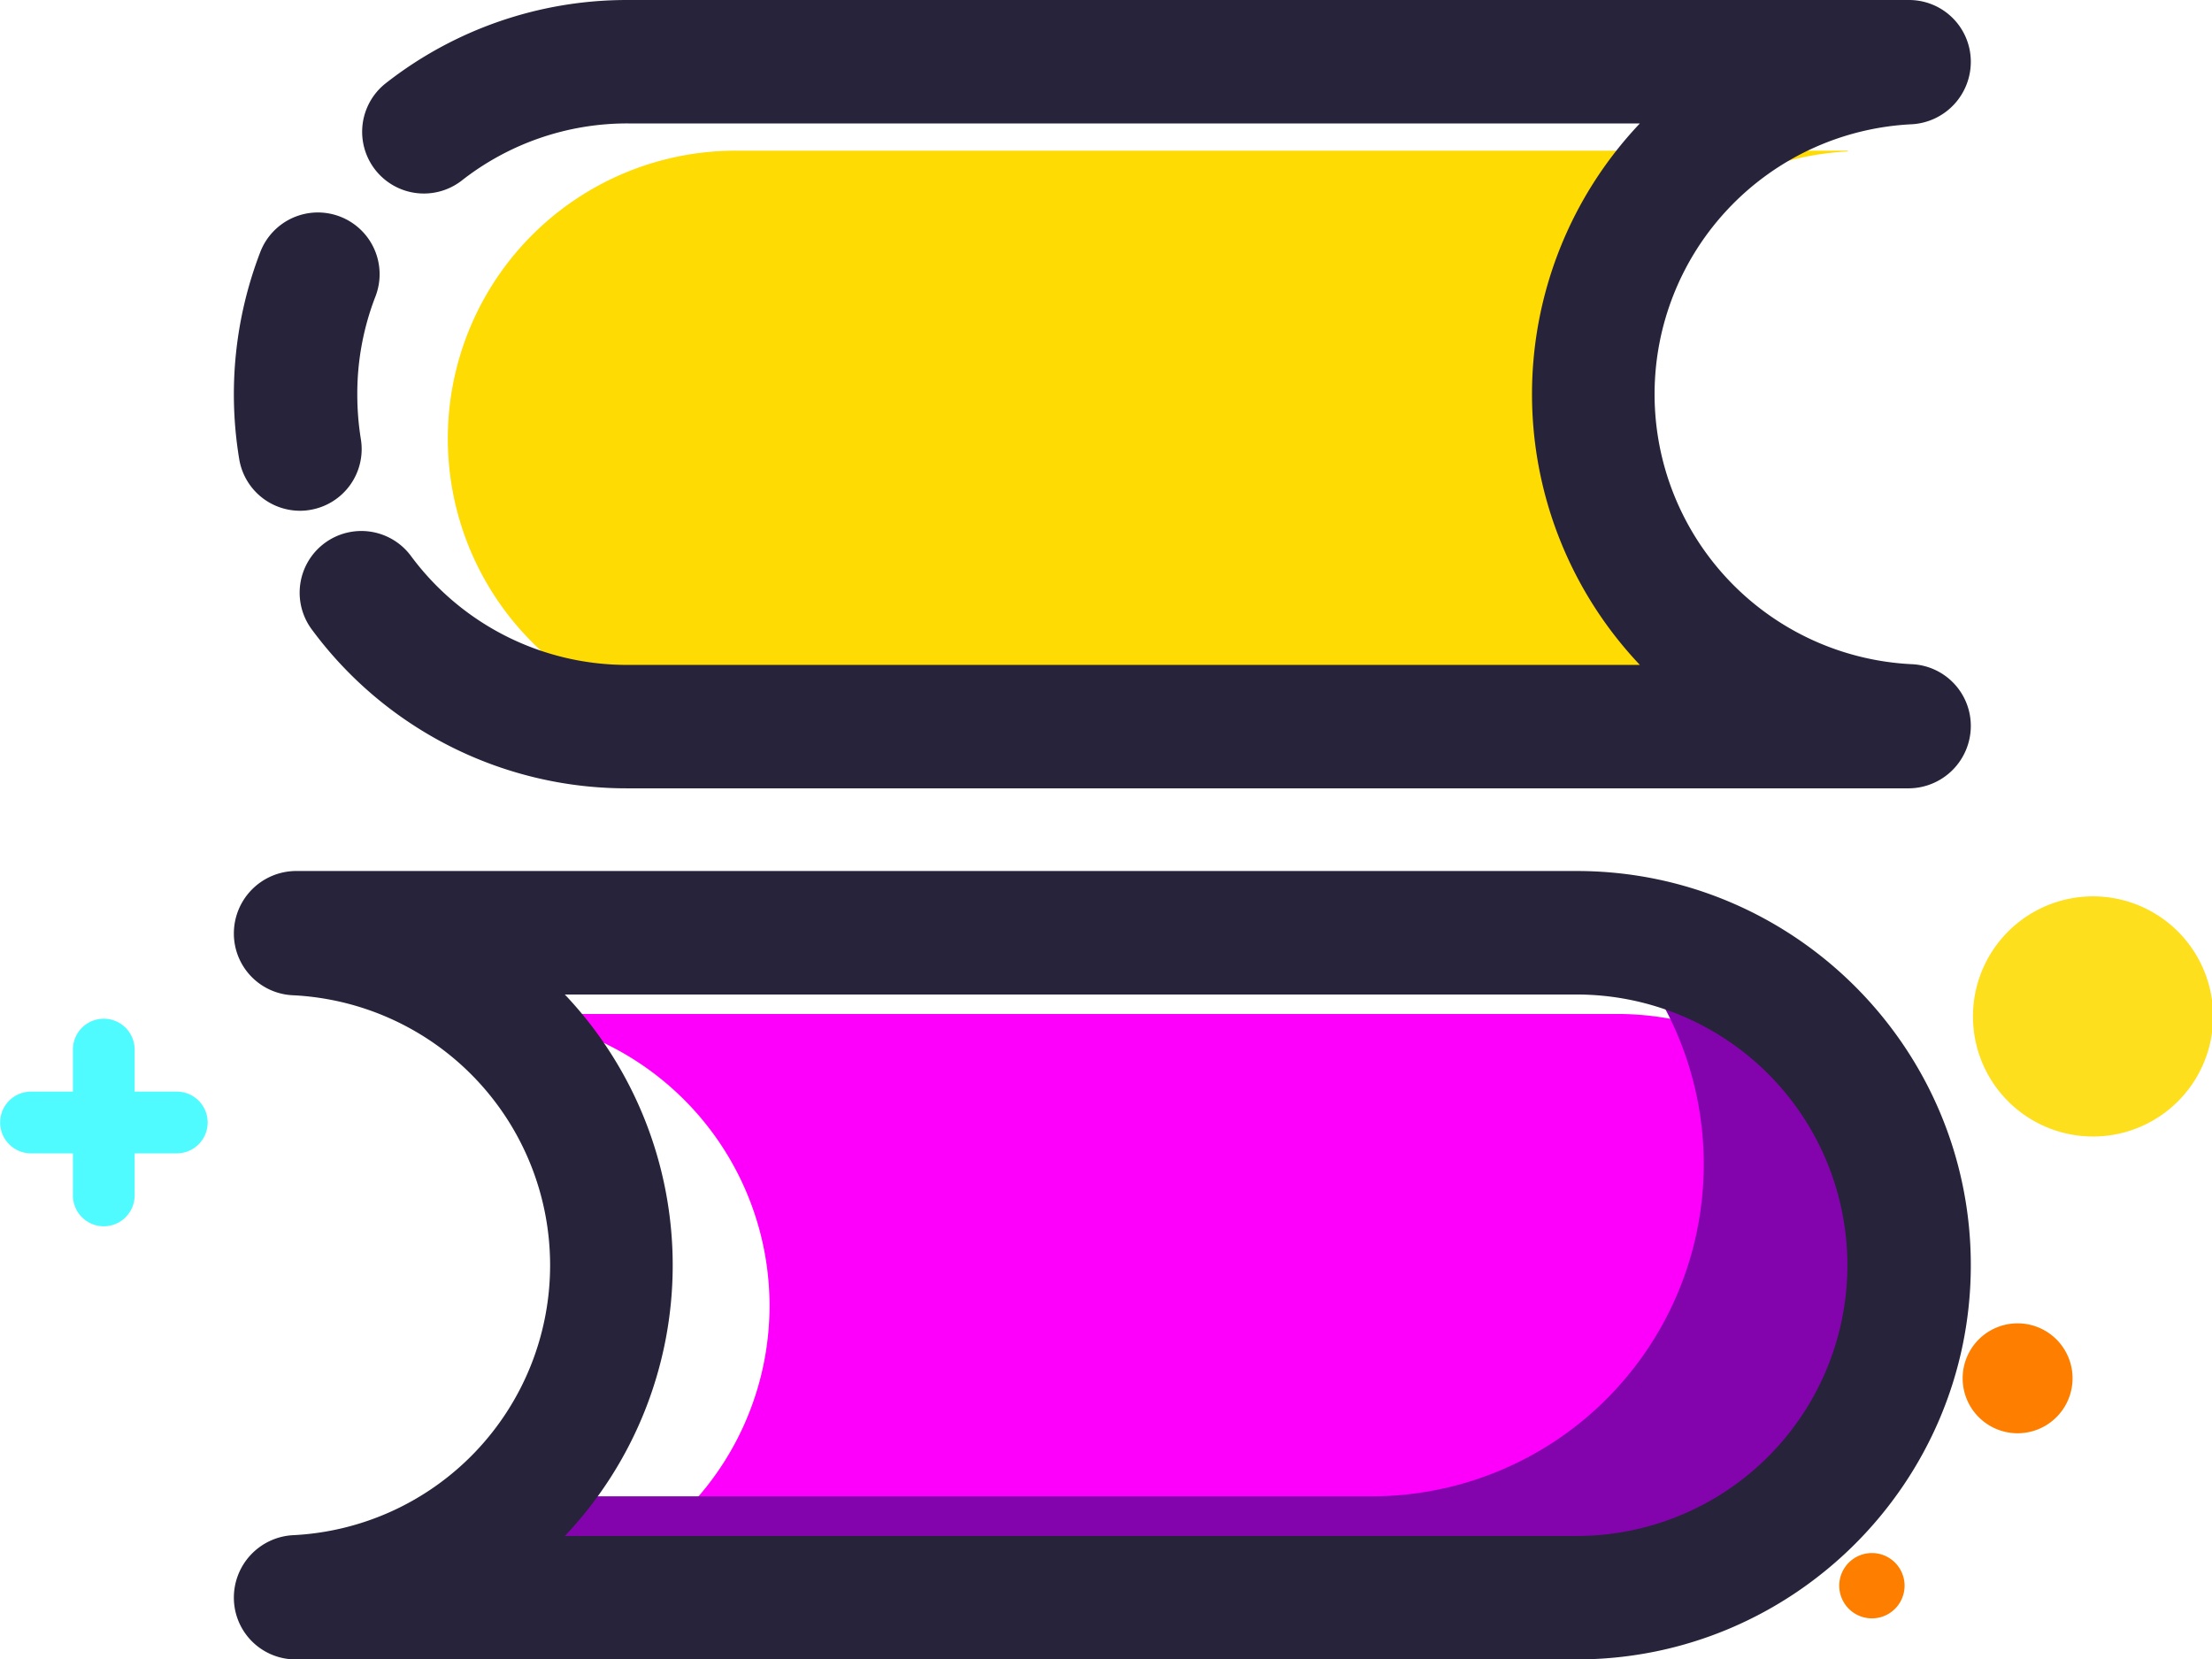 <?xml version="1.0" standalone="no"?><!DOCTYPE svg PUBLIC "-//W3C//DTD SVG 1.1//EN" "http://www.w3.org/Graphics/SVG/1.1/DTD/svg11.dtd"><svg t="1739953289081" class="icon" viewBox="0 0 1365 1024" version="1.1" xmlns="http://www.w3.org/2000/svg" p-id="27629" xmlns:xlink="http://www.w3.org/1999/xlink" width="63.984" height="48"><path d="M109.027 711.71H19.123a19.041 19.041 0 1 1 0-38.082h89.985a19.041 19.041 0 0 1 0 38.082z" fill="#50FBFF" p-id="27630"></path><path d="M64.034 756.719a19.041 19.041 0 0 1-19.041-19.041v-90.002a19.041 19.041 0 0 1 38.082 0v90.002a19.041 19.041 0 0 1-19.041 19.041z" fill="#50FBFF" p-id="27631"></path><path d="M1245.039 850.529m-33.913 0a33.913 33.913 0 1 0 67.826 0 33.913 33.913 0 1 0-67.826 0Z" fill="#FE7E00" p-id="27632"></path><path d="M1155.136 978.515m-20.157 0a20.157 20.157 0 1 0 40.315 0 20.157 20.157 0 1 0-40.315 0Z" fill="#FE7E00" p-id="27633"></path><path d="M1291.591 627.224m-74.096 0a74.096 74.096 0 1 0 148.192 0 74.096 74.096 0 1 0-148.192 0Z" fill="#FEDF1D" p-id="27634"></path><path d="M971.816 270.729a177.525 177.525 0 0 1 168.513-177.279v-0.46H455.754a177.673 177.673 0 1 0 0 355.329H1140.33v-0.46a177.509 177.509 0 0 1-168.513-177.131z" fill="#FEDB03" p-id="27635"></path><path d="M474.878 805.783a179.938 179.938 0 0 1-170.811 179.61v0.476H998.014a180.086 180.086 0 0 0 0-360.172H304.066v0.476A179.922 179.922 0 0 1 474.878 805.783z" fill="#FC00FC" p-id="27636"></path><path d="M182.4 576.092c3.907 0.197 7.715 0.739 11.49 1.165-0.542-0.591-1.133-1.116-1.641-1.641h-9.849zM994.502 576.716a204.954 204.954 0 0 1-148.29 346.646H319.003a204.675 204.675 0 0 1-136.603 61.966v0.542h790.549a205.184 205.184 0 0 0 21.553-409.153z" fill="#8304AD" p-id="27637"></path><path d="M1178.084 486.467H387.551a241.296 241.296 0 0 1-194.744-97.503 38.082 38.082 0 1 1 60.948-45.666 165.789 165.789 0 0 0 133.796 67.005h624.399a242.938 242.938 0 0 1 0-334.138H387.551a165.444 165.444 0 0 0-102.74 35.341 38.089 38.089 0 0 1-46.897-60.029A241.066 241.066 0 0 1 387.551 0.001h790.532a38.082 38.082 0 0 1 38.082 38.082 38.591 38.591 0 0 1-36.112 38.575 166.79 166.79 0 0 0 0 333.219 38.099 38.099 0 0 1 36.112 38.033 38.525 38.525 0 0 1-38.082 38.558z" fill="#27233A" p-id="27638"></path><path d="M185.142 315.18a38.049 38.049 0 0 1-37.524-31.877 244.333 244.333 0 0 1 13.017-127.805 38.084 38.084 0 1 1 71.026 27.511 165.789 165.789 0 0 0-11.178 60.242 172.683 172.683 0 0 0 2.183 27.642 38.033 38.033 0 0 1-31.352 43.762 35.045 35.045 0 0 1-6.172 0.525zM972.933 1024h-790.532a38.082 38.082 0 0 1-38.082-38.082 38.558 38.558 0 0 1 36.112-38.558 166.79 166.79 0 0 0 0-333.219 38.115 38.115 0 0 1-36.112-38.049 38.525 38.525 0 0 1 38.082-38.607h790.532c134.125 0 243.233 109.109 243.233 243.217s-109.109 243.299-243.233 243.299z m-790.532-38.607z m166.133-37.557h624.399a167.069 167.069 0 1 0 0-334.138H348.55a242.938 242.938 0 0 1 0 334.138z" fill="#27233A" p-id="27639"></path></svg>